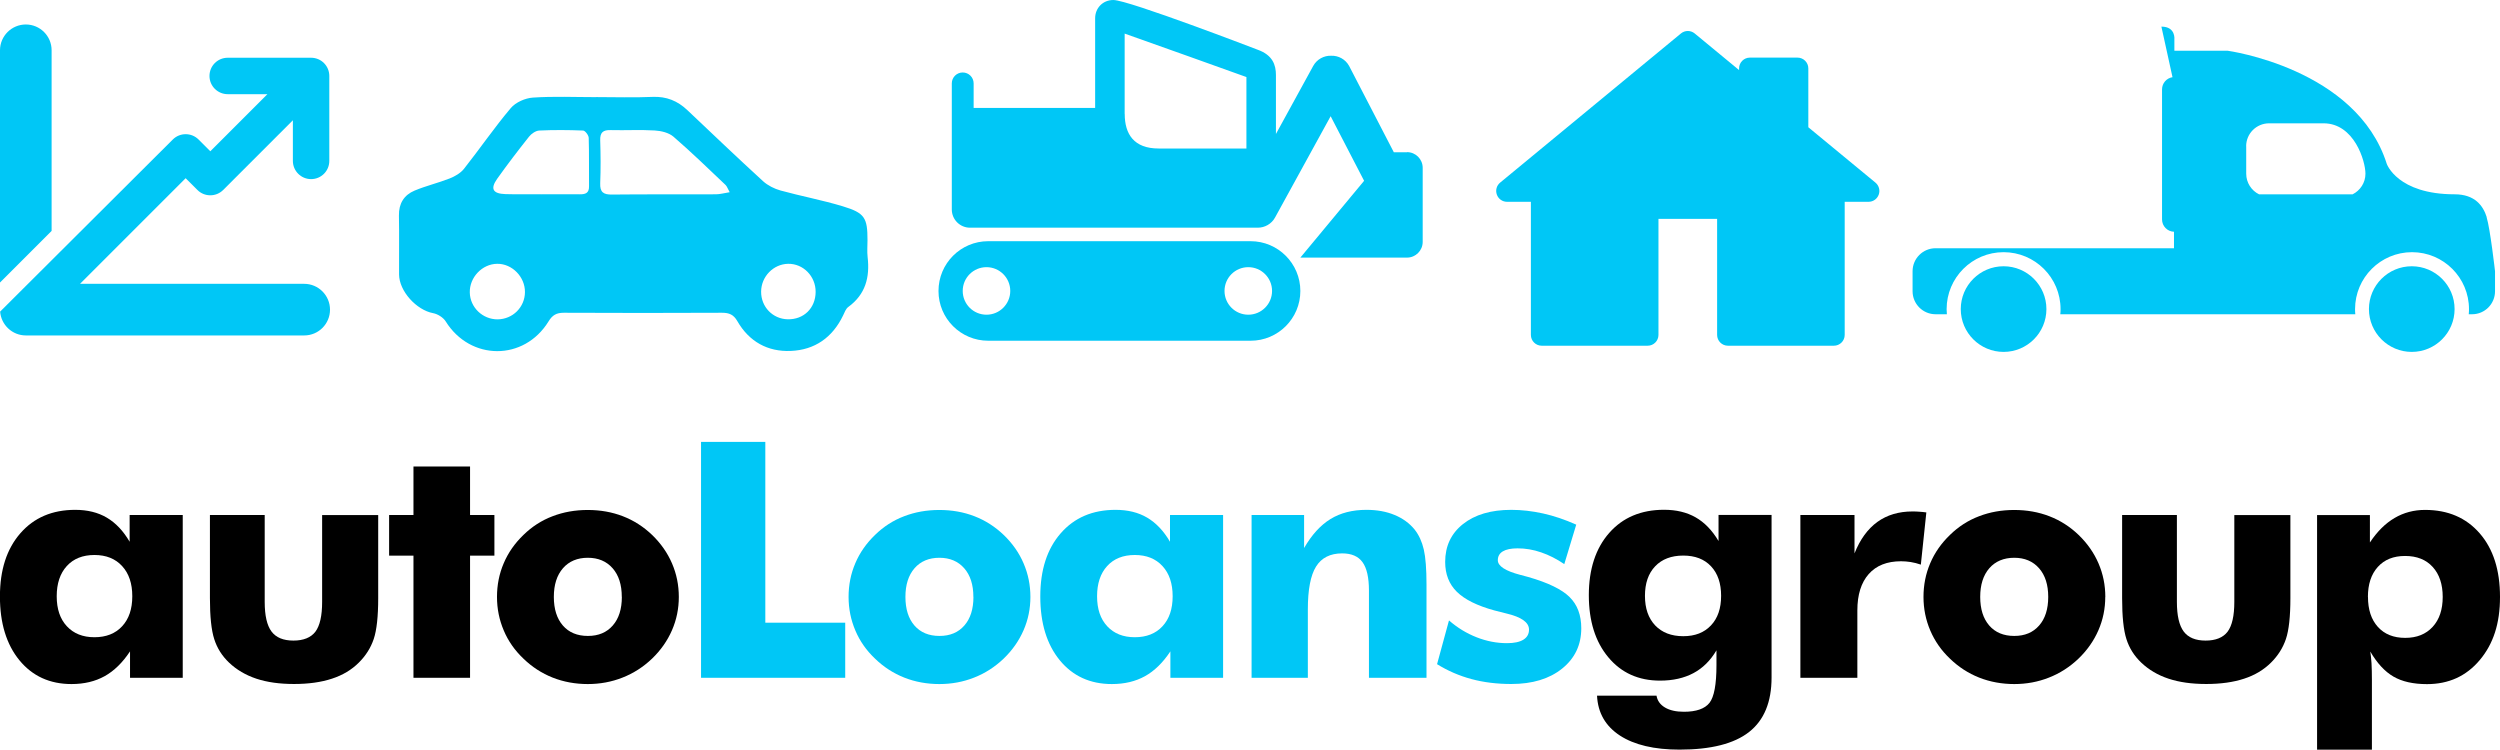<?xml version="1.0" encoding="UTF-8"?><svg id="Layer_1" xmlns="http://www.w3.org/2000/svg" viewBox="0 0 387.03 116.06"><defs><style>.cls-1,.cls-2,.cls-3{stroke-width:0px;}.cls-2,.cls-3{fill:#00c7f6;}.cls-3{fill-rule:evenodd;}</style></defs><path class="cls-1" d="m28.29,79.73v25.2h-8.16v-4.09c-1.16,1.75-2.47,3.03-3.93,3.84-1.46.81-3.16,1.22-5.13,1.22-3.36,0-6.05-1.23-8.06-3.68-2.01-2.45-3.02-5.74-3.02-9.87s1.05-7.37,3.16-9.79,4.94-3.63,8.49-3.63c1.9,0,3.53.4,4.9,1.21s2.55,2.05,3.53,3.73v-4.14h8.21Zm-7.81,12.57c0-1.96-.52-3.52-1.57-4.66-1.05-1.15-2.48-1.72-4.29-1.72s-3.24.57-4.28,1.71c-1.04,1.14-1.56,2.7-1.56,4.68s.52,3.51,1.57,4.64c1.05,1.13,2.47,1.7,4.27,1.7s3.24-.56,4.29-1.7c1.05-1.13,1.57-2.68,1.57-4.64Z"/><path class="cls-1" d="m58.55,79.73v12.87c0,2.84-.23,4.95-.69,6.32-.46,1.37-1.23,2.59-2.31,3.66-1.11,1.11-2.5,1.95-4.17,2.49-1.66.55-3.62.82-5.86.82s-4.17-.27-5.83-.82c-1.65-.55-3.06-1.38-4.23-2.49-1.08-1.03-1.85-2.24-2.29-3.63-.45-1.39-.67-3.5-.67-6.35v-12.87h8.48v13.45c0,2.11.35,3.64,1.05,4.58.7.94,1.83,1.41,3.39,1.41s2.71-.46,3.41-1.38c.69-.92,1.04-2.46,1.04-4.6v-13.45h8.68Z"/><path class="cls-1" d="m64.01,104.93v-18.91h-3.77v-6.29h3.77v-7.51h8.76v7.51h3.77v6.29h-3.77v18.91h-8.76Z"/><path class="cls-1" d="m105.09,92.41c0,1.81-.35,3.53-1.06,5.16-.71,1.63-1.73,3.09-3.08,4.39-1.36,1.3-2.89,2.28-4.58,2.94-1.69.67-3.48,1-5.38,1s-3.74-.33-5.43-1c-1.69-.67-3.2-1.65-4.53-2.94-1.33-1.26-2.35-2.71-3.04-4.35-.7-1.64-1.05-3.37-1.05-5.2s.34-3.58,1.04-5.21c.69-1.63,1.71-3.09,3.06-4.39,1.31-1.28,2.81-2.25,4.5-2.89,1.69-.65,3.5-.97,5.45-.97s3.76.32,5.44.97c1.68.65,3.18,1.61,4.52,2.89,1.36,1.31,2.39,2.79,3.09,4.42.7,1.63,1.05,3.36,1.05,5.19Zm-8.83,0c0-1.88-.47-3.36-1.42-4.44-.95-1.08-2.23-1.62-3.84-1.62s-2.91.54-3.85,1.62c-.94,1.08-1.41,2.56-1.41,4.44s.47,3.36,1.4,4.43c.93,1.07,2.22,1.61,3.87,1.61s2.91-.54,3.85-1.61c.94-1.07,1.41-2.55,1.41-4.43Z"/><path class="cls-2" d="m108.53,104.93v-36.52h9.95v27.99h12.37v8.53h-22.33Z"/><path class="cls-2" d="m159.52,92.41c0,1.81-.35,3.53-1.06,5.16-.71,1.63-1.73,3.09-3.08,4.39-1.36,1.3-2.89,2.28-4.58,2.94-1.69.67-3.48,1-5.38,1s-3.74-.33-5.43-1c-1.69-.67-3.2-1.65-4.53-2.94-1.33-1.26-2.35-2.71-3.04-4.35-.7-1.64-1.05-3.37-1.05-5.2s.34-3.58,1.04-5.21c.69-1.63,1.71-3.09,3.06-4.39,1.31-1.28,2.81-2.25,4.5-2.89,1.69-.65,3.5-.97,5.45-.97s3.76.32,5.44.97c1.68.65,3.18,1.61,4.52,2.89,1.36,1.31,2.4,2.79,3.09,4.42.7,1.63,1.05,3.36,1.05,5.19Zm-8.83,0c0-1.88-.47-3.36-1.42-4.44-.95-1.08-2.23-1.62-3.84-1.62s-2.91.54-3.85,1.62c-.94,1.08-1.41,2.56-1.41,4.44s.47,3.36,1.4,4.43c.93,1.07,2.22,1.61,3.87,1.61s2.91-.54,3.85-1.61c.94-1.07,1.41-2.55,1.41-4.43Z"/><path class="cls-2" d="m189.35,79.73v25.2h-8.16v-4.09c-1.16,1.75-2.47,3.03-3.93,3.84-1.46.81-3.16,1.22-5.13,1.22-3.36,0-6.05-1.23-8.06-3.68-2.01-2.45-3.02-5.74-3.02-9.87s1.05-7.37,3.16-9.79,4.94-3.63,8.49-3.63c1.9,0,3.53.4,4.9,1.21,1.37.81,2.55,2.05,3.53,3.73v-4.14h8.21Zm-7.81,12.57c0-1.96-.52-3.52-1.57-4.66-1.05-1.15-2.48-1.72-4.29-1.72s-3.24.57-4.28,1.71c-1.04,1.14-1.56,2.7-1.56,4.68s.52,3.51,1.57,4.64c1.05,1.13,2.47,1.7,4.27,1.7s3.24-.56,4.29-1.7c1.05-1.13,1.57-2.68,1.57-4.64Z"/><path class="cls-2" d="m193.76,104.93v-25.2h8.13v5.11c1.18-2.04,2.54-3.54,4.09-4.49,1.55-.95,3.4-1.42,5.56-1.42,1.63,0,3.08.26,4.35.79,1.27.52,2.31,1.28,3.11,2.26.67.85,1.14,1.88,1.42,3.09.28,1.21.42,3.03.42,5.44v14.42h-8.91v-13.5c0-2.01-.33-3.48-.99-4.39-.66-.92-1.71-1.37-3.16-1.37-1.85,0-3.19.68-4.04,2.04-.85,1.36-1.27,3.58-1.27,6.64v10.58h-8.73Z"/><path class="cls-2" d="m222.47,102.84l1.85-6.79c1.3,1.13,2.72,2,4.28,2.61,1.55.61,3.12.91,4.7.91,1.11,0,1.96-.18,2.54-.54.58-.36.87-.88.87-1.56,0-1.11-1.17-1.95-3.52-2.5-.76-.18-1.38-.34-1.85-.47-2.66-.73-4.59-1.69-5.8-2.88-1.21-1.19-1.81-2.73-1.81-4.63,0-2.44.92-4.4,2.76-5.86,1.84-1.46,4.33-2.2,7.47-2.2,1.61,0,3.25.19,4.93.56,1.67.37,3.38.95,5.13,1.73l-1.85,6.11c-1.18-.8-2.38-1.41-3.59-1.82-1.21-.42-2.43-.62-3.64-.62-1.01,0-1.78.16-2.29.47-.52.32-.77.77-.77,1.37,0,.9,1.16,1.66,3.49,2.27.53.15.93.26,1.2.32,3.08.88,5.22,1.92,6.42,3.11,1.21,1.19,1.81,2.8,1.81,4.83,0,2.58-.99,4.66-2.97,6.25-1.98,1.59-4.6,2.38-7.86,2.38-2.21,0-4.27-.25-6.16-.76-1.9-.51-3.68-1.28-5.34-2.31Z"/><path class="cls-1" d="m274.26,79.73v25.15c0,3.81-1.16,6.62-3.48,8.44-2.32,1.82-5.91,2.73-10.77,2.73-3.92,0-7-.73-9.23-2.18-2.23-1.46-3.41-3.51-3.54-6.17h9.21c.13.78.57,1.39,1.31,1.83s1.72.66,2.93.66c1.91,0,3.23-.46,3.96-1.38.72-.92,1.08-2.86,1.08-5.83v-2.3c-.93,1.58-2.12,2.76-3.57,3.53-1.45.77-3.17,1.16-5.16,1.16-3.33,0-6-1.2-8.01-3.61-2.01-2.4-3.02-5.61-3.02-9.62s1.05-7.25,3.16-9.64c2.1-2.39,4.94-3.58,8.49-3.58,1.88,0,3.51.39,4.88,1.17,1.37.78,2.56,2,3.55,3.67v-4.04h8.21Zm-7.81,12.52c0-1.95-.52-3.47-1.56-4.58-1.04-1.11-2.47-1.66-4.3-1.66s-3.3.55-4.35,1.66c-1.06,1.11-1.58,2.63-1.58,4.58s.53,3.45,1.58,4.57c1.06,1.11,2.51,1.67,4.35,1.67s3.24-.56,4.29-1.67c1.05-1.11,1.57-2.64,1.57-4.57Z"/><path class="cls-1" d="m278.72,104.93v-25.2h8.38v5.94c.86-2.16,2.04-3.78,3.54-4.87,1.5-1.08,3.31-1.62,5.44-1.62.35,0,.7.01,1.06.04.36.02.72.06,1.08.11l-.85,8.08c-.53-.18-1.06-.32-1.57-.4-.52-.08-1.01-.12-1.5-.12-2.16,0-3.83.66-5,1.98-1.17,1.32-1.76,3.2-1.76,5.63v10.43h-8.83Z"/><path class="cls-1" d="m325.92,92.41c0,1.81-.35,3.53-1.06,5.16-.71,1.63-1.73,3.09-3.08,4.39-1.36,1.3-2.89,2.28-4.58,2.94-1.69.67-3.48,1-5.37,1s-3.74-.33-5.43-1c-1.69-.67-3.2-1.65-4.53-2.94-1.33-1.26-2.34-2.71-3.04-4.35-.7-1.64-1.05-3.37-1.05-5.2s.34-3.58,1.04-5.21c.69-1.63,1.71-3.09,3.06-4.39,1.31-1.28,2.81-2.25,4.5-2.89,1.69-.65,3.5-.97,5.45-.97s3.76.32,5.44.97c1.68.65,3.19,1.61,4.52,2.89,1.36,1.31,2.39,2.79,3.09,4.42.7,1.63,1.05,3.36,1.05,5.19Zm-8.83,0c0-1.88-.47-3.36-1.42-4.44-.95-1.08-2.23-1.62-3.84-1.62s-2.92.54-3.86,1.62c-.94,1.08-1.41,2.56-1.41,4.44s.47,3.36,1.4,4.43c.93,1.07,2.22,1.61,3.87,1.61s2.91-.54,3.85-1.61c.94-1.07,1.41-2.55,1.41-4.43Z"/><path class="cls-1" d="m354.58,79.73v12.87c0,2.84-.23,4.95-.69,6.32-.46,1.37-1.23,2.59-2.31,3.66-1.12,1.11-2.5,1.95-4.17,2.49-1.66.55-3.62.82-5.86.82s-4.17-.27-5.83-.82c-1.66-.55-3.06-1.38-4.23-2.49-1.08-1.03-1.85-2.24-2.29-3.63-.45-1.39-.67-3.5-.67-6.35v-12.87h8.48v13.45c0,2.11.35,3.64,1.05,4.58.7.94,1.83,1.41,3.39,1.41s2.71-.46,3.41-1.38c.69-.92,1.04-2.46,1.04-4.6v-13.45h8.68Z"/><path class="cls-1" d="m358.71,116.06v-36.32h8.18v4.24c1.13-1.7,2.4-2.96,3.82-3.79,1.41-.83,2.99-1.25,4.72-1.25,3.54,0,6.36,1.21,8.46,3.63,2.1,2.42,3.14,5.7,3.14,9.84s-1.04,7.28-3.13,9.77c-2.09,2.49-4.81,3.73-8.17,3.73-2.13,0-3.86-.39-5.2-1.17-1.34-.78-2.53-2.07-3.58-3.87.08.5.14,1.11.19,1.82.04.71.06,1.6.06,2.64v10.73h-8.48Zm7.88-23.65c0,1.96.51,3.51,1.53,4.64,1.02,1.13,2.43,1.7,4.23,1.7s3.21-.57,4.25-1.7c1.04-1.13,1.56-2.68,1.56-4.64s-.52-3.51-1.55-4.64c-1.03-1.13-2.45-1.7-4.27-1.7s-3.21.57-4.23,1.7c-1.02,1.13-1.53,2.68-1.53,4.64Z"/><path class="cls-3" d="m92.29,15.03c2.92,0,5.83.1,8.75-.03,2.14-.09,3.86.62,5.37,2.05,3.9,3.69,7.77,7.39,11.73,11.01.73.66,1.73,1.16,2.69,1.43,3.2.88,6.48,1.49,9.65,2.45,3.4,1.03,3.82,1.77,3.82,5.25,0,.87-.08,1.76.02,2.62.36,3.11-.32,5.76-2.99,7.71-.39.28-.58.85-.81,1.32-1.64,3.41-4.38,5.34-8.1,5.49-3.59.15-6.45-1.45-8.27-4.61-.58-1.02-1.27-1.3-2.38-1.3-8.16.04-16.33.04-24.49,0-1.12,0-1.76.35-2.36,1.34-3.79,6.16-12.11,6.11-15.92,0-.38-.61-1.24-1.15-1.96-1.28-2.56-.48-5.24-3.39-5.26-5.99-.02-3.03.04-6.07-.02-9.1-.04-1.88.79-3.2,2.42-3.88,1.76-.74,3.65-1.18,5.43-1.88.81-.32,1.68-.82,2.21-1.48,2.46-3.11,4.7-6.39,7.26-9.42.75-.89,2.23-1.54,3.42-1.62,3.25-.22,6.52-.07,9.79-.07h0Zm20.67,14.72c-.31-.55-.41-.9-.64-1.12-2.66-2.52-5.29-5.08-8.06-7.47-.72-.62-1.9-.9-2.89-.96-2.26-.14-4.54,0-6.81-.06-1.2-.04-1.68.36-1.64,1.59.07,2.21.09,4.42,0,6.63-.06,1.42.52,1.78,1.84,1.76,5.35-.06,10.71-.01,16.06-.04.65,0,1.29-.19,2.13-.32Zm-29.13.33c1.98,0,3.95-.02,5.93,0,.88.01,1.45-.19,1.43-1.24-.03-2.5.03-5-.05-7.5-.01-.4-.55-1.12-.87-1.13-2.26-.09-4.53-.11-6.8,0-.54.03-1.21.49-1.57.95-1.7,2.14-3.36,4.31-4.94,6.53-1.09,1.55-.66,2.3,1.29,2.36,1.86.06,3.72.01,5.58.02Zm-6.79,19.36c2.34-.02,4.22-1.89,4.23-4.22.02-2.36-1.99-4.41-4.3-4.38-2.32.02-4.3,2.1-4.24,4.45.05,2.31,1.99,4.16,4.31,4.15Zm49.23-4.24c.02-2.42-1.91-4.4-4.26-4.36-2.28.04-4.16,1.97-4.18,4.3-.02,2.36,1.79,4.24,4.12,4.29,2.49.05,4.3-1.73,4.32-4.23Z"/><path class="cls-2" d="m193.61,37.34h-40.62c-4.26,0-7.7,3.45-7.7,7.71s3.45,7.7,7.7,7.7h40.62c4.25,0,7.7-3.45,7.7-7.7s-3.45-7.71-7.7-7.71Zm-40.89,11.38c-2.03,0-3.68-1.64-3.68-3.68s1.65-3.68,3.68-3.68,3.68,1.65,3.68,3.68-1.65,3.68-3.68,3.68Zm40.53,0c-2.03,0-3.68-1.64-3.68-3.68s1.65-3.68,3.68-3.68,3.68,1.65,3.68,3.68-1.65,3.68-3.68,3.68Z"/><path class="cls-2" d="m217.83,23.57h-2.05l-6.92-13.36c-.57-1.04-1.66-1.62-2.78-1.58-1.11-.04-2.21.54-2.78,1.58l-5.77,10.53v-9.12c0-1.56-.5-3.09-2.82-3.92,0,0-20.01-7.7-22.35-7.7-1.64,0-2.82,1.26-2.82,2.82v13.89h-18.81v-3.8c0-.93-.75-1.69-1.69-1.69s-1.69.76-1.69,1.69v19.52c0,1.55,1.26,2.82,2.82,2.82h44.54c1.08,0,2.14-.57,2.69-1.59l8.6-15.67,5.18,10-9.87,11.89h16.51c1.34,0,2.43-1.09,2.43-2.43v-11.47c0-1.34-1.09-2.43-2.43-2.43Zm-43.72-5.94V5.2c1.52.52,18.76,6.69,18.8,6.71l.05.02v11.06h-13.59c-3.82,0-5.25-2.22-5.25-5.35Z"/><path class="cls-2" d="m47.09,43.94H12.39l16.35-16.35,1.82,1.82c1.1,1.1,2.89,1.1,3.99,0l10.79-10.79v6.29c0,1.55,1.26,2.82,2.82,2.82s2.82-1.26,2.82-2.82v-13.15c0-1.56-1.26-2.82-2.82-2.82h-12.91c-1.56,0-2.82,1.26-2.82,2.82s1.27,2.82,2.82,2.82h6.15l-8.84,8.84-1.82-1.82c-1.1-1.1-2.89-1.1-3.99,0L.02,48.24c.16,2.06,1.88,3.69,3.98,3.69h43.1c2.21,0,3.99-1.79,3.99-3.99s-1.79-4-3.99-4Z"/><path class="cls-2" d="m7.99,7.78c0-2.2-1.79-3.99-3.99-3.99S0,5.58,0,7.78v35.96l7.99-7.99V7.78Z"/><path class="cls-2" d="m310.18,41.22c-3.66,0-6.63,2.97-6.63,6.63s2.97,6.63,6.63,6.63,6.63-2.97,6.63-6.63-2.97-6.63-6.63-6.63Z"/><path class="cls-2" d="m373.37,41.22c-3.66,0-6.63,2.97-6.63,6.63s2.97,6.63,6.63,6.63,6.63-2.97,6.63-6.63-2.97-6.63-6.63-6.63Z"/><path class="cls-2" d="m384.98,33.63c-.55-1.75-1.81-3.55-4.98-3.55-8.86,0-10.5-4.71-10.5-4.71h0c-4.68-14.82-24.67-17.52-24.67-17.52h-8.21v-1.73s.25-2-2.01-2l1.72,7.83c-.92.14-1.62.93-1.62,1.89v20.13c0,1.03.82,1.88,1.85,1.91v2.55h-36.91c-1.96,0-3.56,1.59-3.56,3.56v3.1c0,1.96,1.59,3.56,3.56,3.56h1.75c-.02-.26-.04-.52-.04-.79,0-4.87,3.95-8.82,8.82-8.82s8.82,3.95,8.82,8.82c0,.26-.01.53-.04.79h45.67c-.03-.26-.04-.52-.04-.79,0-4.87,3.95-8.82,8.82-8.82s8.82,3.95,8.82,8.82c0,.26-.01.53-.04.79h.52c1.96,0,3.55-1.59,3.55-3.56v-3.1s-.75-6.6-1.3-8.35Zm-37.25-10.99c0-1.96,1.59-3.55,3.56-3.55h8.42c4.75,0,6.49,5.84,6.49,7.8,0,1.4-.81,2.6-1.98,3.19h-14.5c-1.17-.58-1.98-1.79-1.98-3.19v-4.25Z"/><path class="cls-2" d="m290.34,28.27l-10.39-8.57v-9.11c0-.92-.75-1.67-1.67-1.67h-7.38c-.92,0-1.67.75-1.67,1.67v.26l-6.87-5.67c-.62-.51-1.51-.51-2.13,0l-27.99,23.09c-.55.45-.75,1.19-.51,1.86.24.67.87,1.11,1.57,1.11h3.7v20.61c0,.92.75,1.67,1.67,1.67h16.41c.92,0,1.67-.75,1.67-1.67v-17.97h9.08v17.97c0,.92.75,1.67,1.67,1.67h16.41c.92,0,1.67-.75,1.67-1.67v-20.61h3.7c.7,0,1.33-.44,1.57-1.11.24-.66.04-1.4-.51-1.86Z"/></svg>